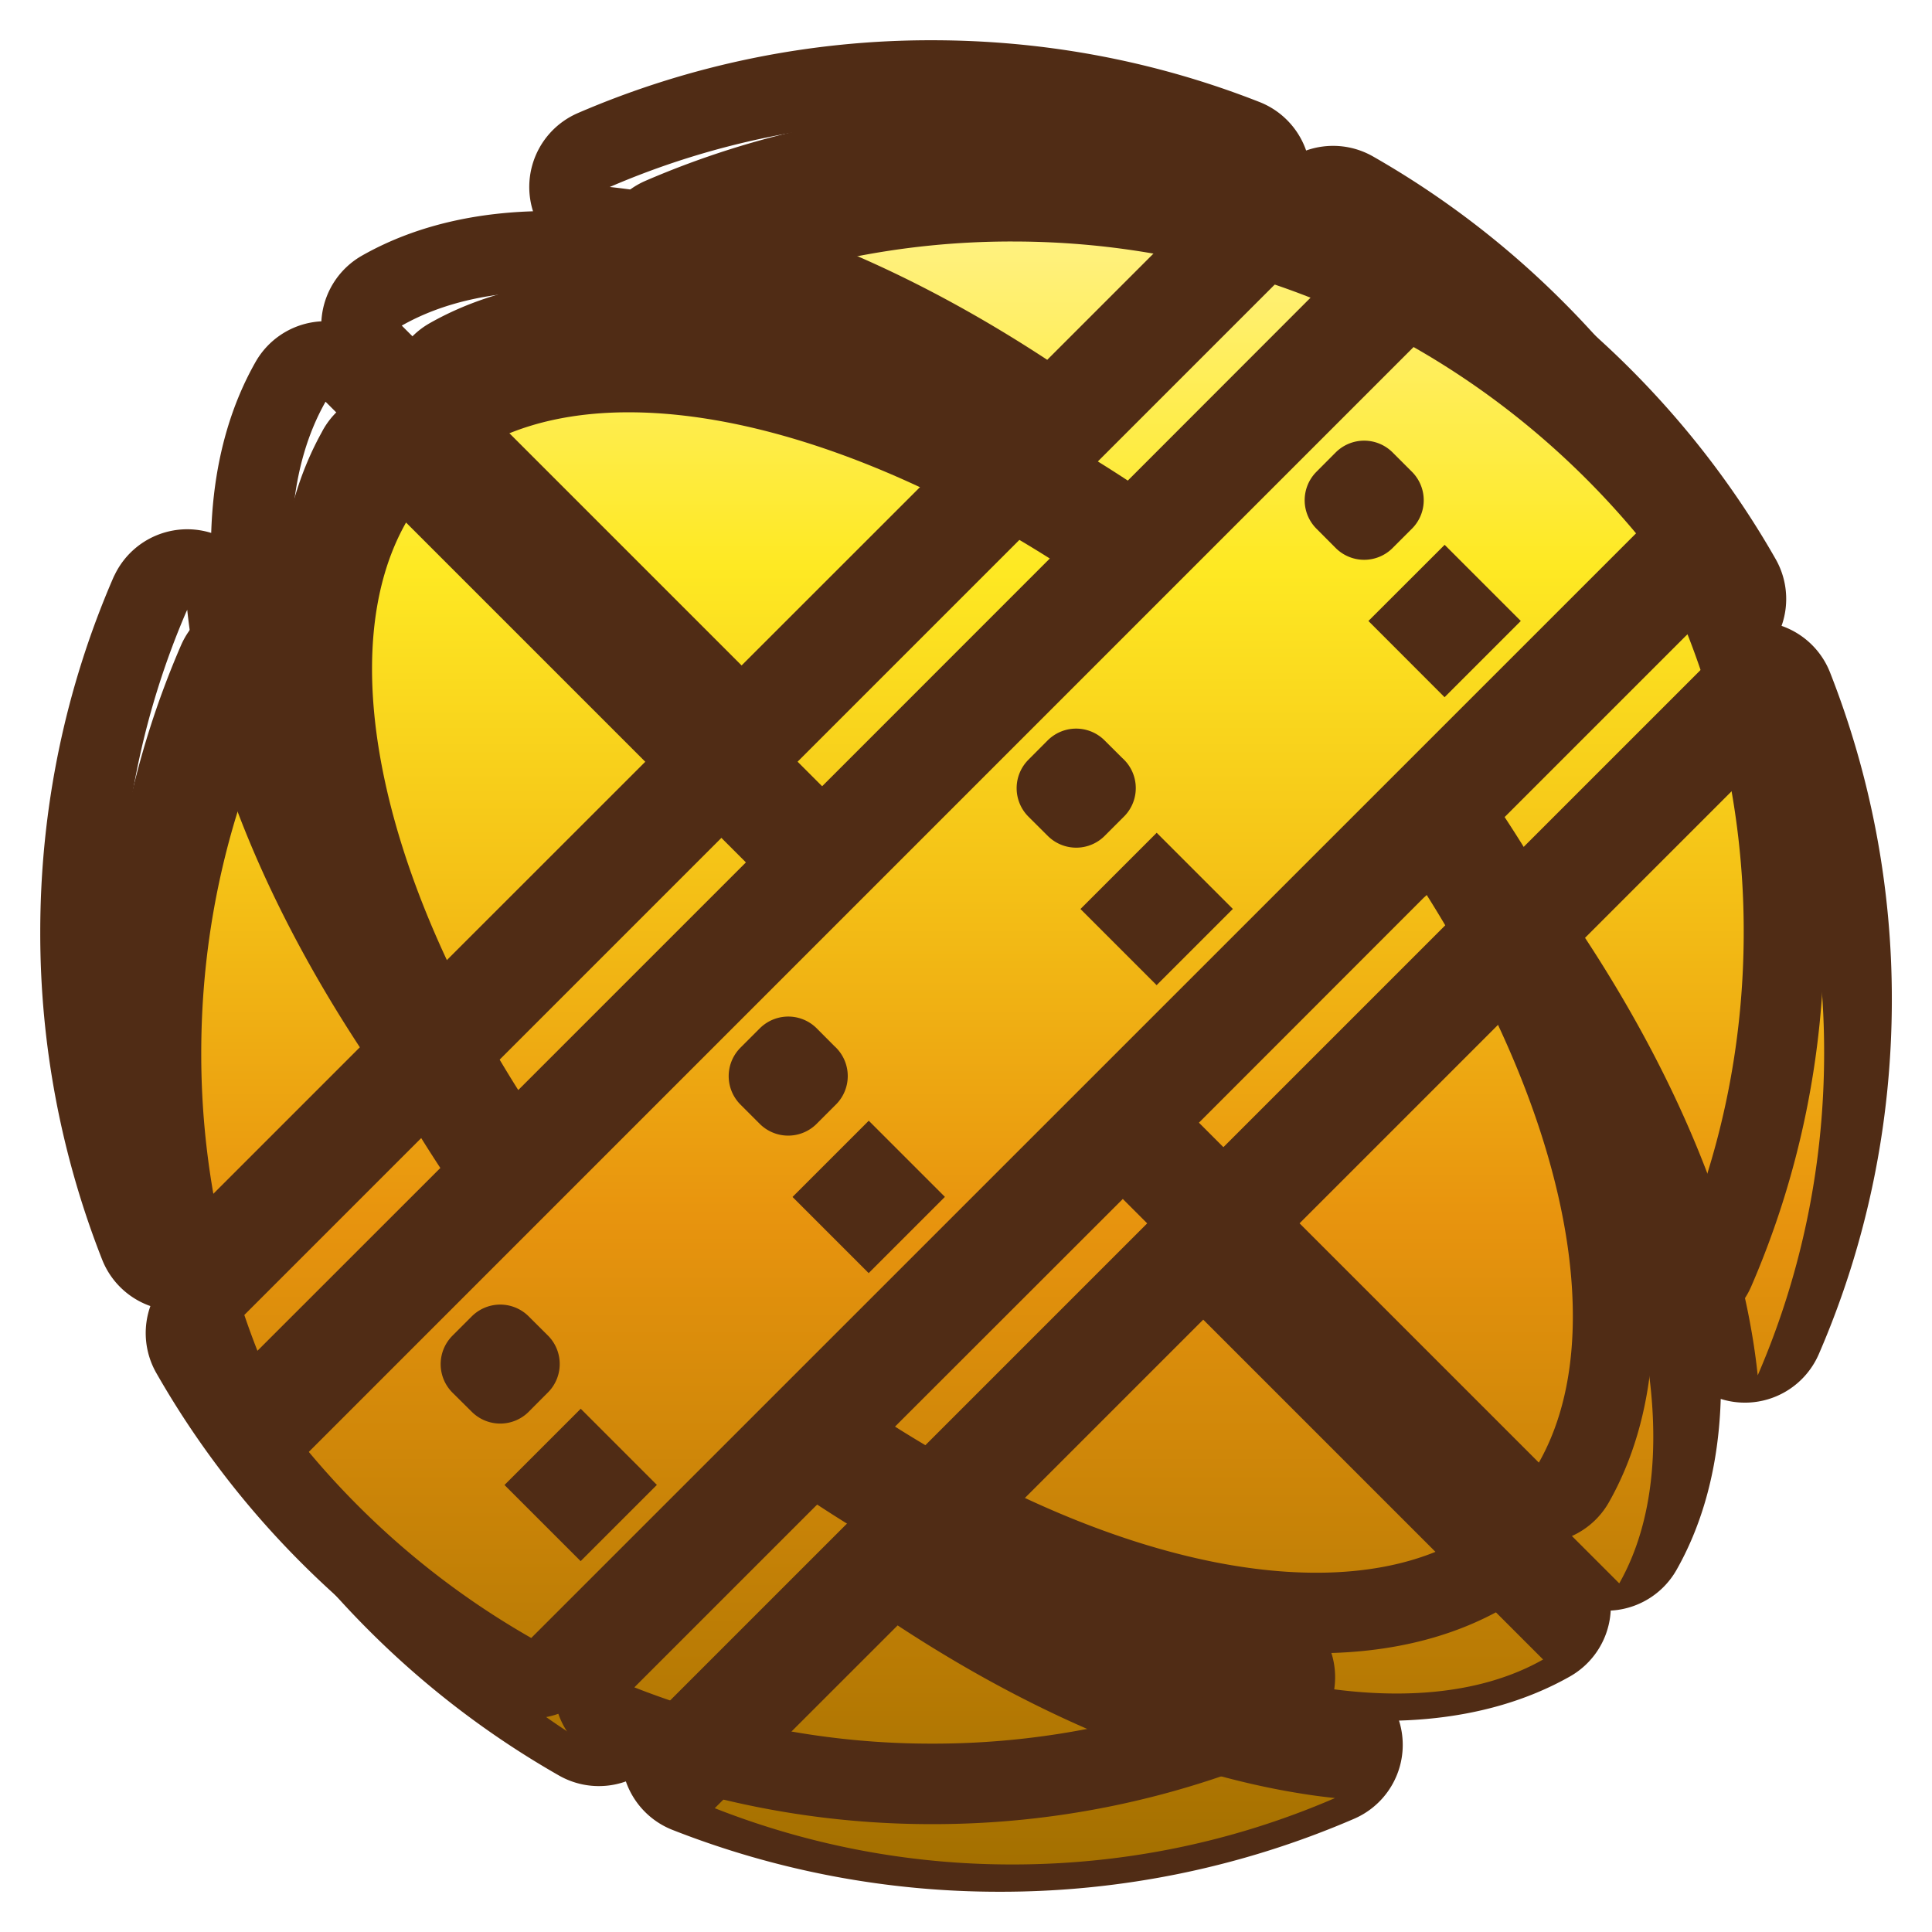 <svg viewBox="0 0 24 24" fill="none" xmlns="http://www.w3.org/2000/svg"><path d="M16.304 2.573a.5.5 0 0 1 .17.819l-2.271 2.271a.5.5 0 0 1-.628.064c-1.665-1.093-3.328-1.78-4.834-2.016a7.615 7.615 0 0 0-.379-.05.5.5 0 0 1-.145-.956 10.556 10.556 0 0 1 4.203-.865c1.35 0 2.662.252 3.884.733Zm.743.725a.5.5 0 0 1 .6-.081 10.632 10.632 0 0 1 2.254 1.721c.68.681 1.258 1.439 1.722 2.254a.5.5 0 0 1-.08.601L7.792 21.542a.5.5 0 0 1-.6.08 10.635 10.635 0 0 1-2.254-1.72 10.635 10.635 0 0 1-1.722-2.254.5.5 0 0 1 .08-.601l13.75-13.75Zm-3.898 2.557a.5.5 0 0 1 .086.776l-2.829 2.83A.5.5 0 0 1 9.7 9.46L5.477 5.238a.5.5 0 0 1 .107-.788c.608-.345 1.336-.496 2.122-.488l-.004.5.004-.5c1.602.016 3.53.686 5.443 1.893Zm-8.7-.271a.5.5 0 0 1 .789-.107L9.46 9.699a.5.5 0 0 1 0 .707l-2.829 2.829a.5.5 0 0 1-.776-.087c-.901-1.427-1.499-2.857-1.754-4.15-.252-1.286-.175-2.491.349-3.414ZM2.707 8.216a.5.5 0 0 1 .956.146c.013.125.03.25.05.378.236 1.506.923 3.17 2.016 4.835a.5.5 0 0 1-.065.628l-2.271 2.27a.5.5 0 0 1-.819-.17 10.571 10.571 0 0 1-.733-3.883c0-1.469.298-2.893.866-4.204Zm18.742.15a.5.5 0 0 1 .819.17 10.58 10.58 0 0 1 .733 3.884c0 1.468-.298 2.893-.866 4.203a.5.5 0 0 1-.956-.146 7.545 7.545 0 0 0-.05-.378c-.236-1.506-.923-3.17-2.016-4.835a.5.5 0 0 1 .065-.628l2.271-2.27Zm-3.24 3.239a.5.5 0 0 1 .777.086c.9 1.427 1.499 2.857 1.753 4.15.253 1.286.176 2.491-.348 3.415a.5.5 0 0 1-.788.106l-4.222-4.221a.5.5 0 0 1 0-.708l2.828-2.828Zm-3.775 3.775a.5.5 0 0 1 .707 0l4.222 4.221a.5.5 0 0 1-.106.789c-.924.523-2.129.6-3.414.348-1.294-.255-2.724-.852-4.15-1.753a.5.5 0 0 1-.088-.777l2.83-2.828Zm-3.796 3.797a.5.5 0 0 1 .627-.065c1.666 1.093 3.329 1.78 4.835 2.016.127.02.253.036.379.05a.5.5 0 0 1 .145.956A10.56 10.56 0 0 1 12.42 23a10.58 10.58 0 0 1-3.884-.734.5.5 0 0 1-.17-.819l2.27-2.27Zm7.388-12.124-.239-.239-.24.24.24.24.239-.24Zm-3.577 3.578-.239-.24-.24.24.24.24.24-.24Zm-3.577 3.577-.24-.239-.24.24.24.239.24-.24Zm-3.578 3.577-.239-.239-.24.24.24.24.239-.24Z" fill="#502C15" stroke="#502C15" stroke-linejoin="round"/><g filter="url(#a)"><path d="M11.58 1.5c1.287 0 2.537.24 3.7.698L13.01 4.47C11.3 3.348 9.57 2.627 7.977 2.377a8.109 8.109 0 0 0-.403-.053A10.056 10.056 0 0 1 11.58 1.5Zm4.98 1.311c.777.443 1.499.992 2.148 1.641.649.65 1.198 1.371 1.64 2.148L6.6 20.348a10.129 10.129 0 0 1-2.148-1.64 10.138 10.138 0 0 1-1.64-2.148L16.56 2.811Zm-9.699.811c1.479.014 3.317.64 5.18 1.816L9.213 8.267 4.991 4.045c.512-.291 1.148-.43 1.87-.423ZM4.044 4.991l4.222 4.222-2.828 2.828c-1.752-2.774-2.28-5.49-1.394-7.05Zm12.902.277-.947.946.946.947.947-.947-.946-.946ZM2.325 7.575c.014.133.031.267.053.403.25 1.593.97 3.323 2.092 5.031L2.198 15.28a10.071 10.071 0 0 1-.698-3.7c0-1.4.284-2.757.825-4.005Zm18.636.304a10.06 10.06 0 0 1 .699 3.701c0 1.4-.285 2.757-.825 4.005a8.177 8.177 0 0 0-.053-.404c-.25-1.592-.97-3.322-2.092-5.031l2.271-2.271Zm-7.592.966-.947.947.946.946.947-.947-.946-.946Zm4.353 2.273c1.751 2.774 2.28 5.49 1.393 7.051l-4.222-4.222 2.829-2.829Zm-7.93 1.304-.947.947.946.946.947-.947-.946-.946Zm4.155 2.471 4.222 4.222c-1.561.886-4.277.359-7.051-1.393l2.829-2.829ZM6.214 16l-.947.947.946.946.947-.947L6.214 16Zm3.936 2.691c1.709 1.122 3.438 1.842 5.031 2.092.136.022.27.039.403.053-1.247.54-2.604.825-4.004.825a10.06 10.06 0 0 1-3.701-.699l2.271-2.27Z" fill="url(#b)"/></g><path d="M15.464 1.733a.5.5 0 0 1 .17.819l-2.271 2.271a.5.5 0 0 1-.628.065C11.07 3.795 9.407 3.108 7.901 2.87a7.615 7.615 0 0 0-.379-.05.5.5 0 0 1-.146-.956A10.556 10.556 0 0 1 11.58 1c1.35 0 2.662.252 3.884.733Zm.743.725a.5.5 0 0 1 .6-.081 10.632 10.632 0 0 1 2.254 1.722 10.65 10.65 0 0 1 1.722 2.253.5.5 0 0 1-.08.601L6.952 20.702a.5.5 0 0 1-.6.08 10.628 10.628 0 0 1-2.254-1.72 10.638 10.638 0 0 1-1.722-2.254.5.5 0 0 1 .08-.601l13.75-13.75Zm-3.898 2.557a.5.5 0 0 1 .086.777L9.566 8.62a.5.5 0 0 1-.707 0L4.637 4.398a.5.5 0 0 1 .107-.788c.608-.345 1.336-.495 2.122-.488l-.005.5.005-.5c1.602.016 3.53.686 5.443 1.893Zm-8.7-.271a.5.5 0 0 1 .789-.107L8.62 8.859a.5.5 0 0 1 0 .707l-2.83 2.829a.5.5 0 0 1-.776-.087c-.901-1.427-1.5-2.857-1.754-4.15-.253-1.286-.175-2.49.349-3.414ZM1.867 7.376a.5.5 0 0 1 .956.146c.013.125.03.25.05.378.236 1.507.923 3.17 2.015 4.835a.5.5 0 0 1-.064.628l-2.271 2.271a.5.5 0 0 1-.819-.17A10.572 10.572 0 0 1 1 11.58c0-1.469.298-2.893.866-4.204Zm18.742.15a.5.5 0 0 1 .819.17 10.58 10.58 0 0 1 .733 3.884c0 1.469-.298 2.893-.866 4.203a.5.5 0 0 1-.956-.145 7.564 7.564 0 0 0-.05-.379c-.236-1.506-.923-3.17-2.016-4.835a.5.5 0 0 1 .065-.628l2.27-2.27Zm-3.24 3.239a.5.5 0 0 1 .777.086c.9 1.427 1.499 2.857 1.753 4.151.253 1.286.176 2.49-.348 3.414a.5.5 0 0 1-.788.107L14.54 14.3a.5.5 0 0 1 0-.707l2.828-2.83Zm-3.775 3.775a.5.5 0 0 1 .707 0l4.222 4.221a.5.5 0 0 1-.107.789c-.923.524-2.128.6-3.413.348-1.294-.254-2.724-.852-4.151-1.753a.5.5 0 0 1-.087-.777l2.83-2.828Zm-3.796 3.797a.5.5 0 0 1 .627-.065c1.666 1.093 3.329 1.78 4.835 2.016.127.02.253.037.379.05a.5.5 0 0 1 .145.956 10.56 10.56 0 0 1-4.203.866 10.56 10.56 0 0 1-3.884-.734.5.5 0 0 1-.17-.819l2.27-2.27Zm7.388-12.123-.24-.24-.239.24.239.24.24-.24ZM13.608 9.79l-.24-.239-.239.24.24.239.24-.24Zm-3.578 3.577-.238-.239-.24.24.239.239.24-.24Zm-3.577 3.577-.239-.238-.24.24.24.238.239-.24Z" stroke="#502C15" stroke-linejoin="round"/><defs><linearGradient id="b" x1="11.58" y1="21.66" x2="11.58" y2="1.5" gradientUnits="userSpaceOnUse"><stop stop-color="#A47000"/><stop offset=".4" stop-color="#E8940E"/><stop offset=".6" stop-color="#F4C016"/><stop offset=".8" stop-color="#FEE923"/><stop offset="1" stop-color="#FFF17F"/></linearGradient><filter id="a" x=".5" y=".5" width="22.66" height="22.66" filterUnits="userSpaceOnUse" color-interpolation-filters="sRGB"><feFlood flood-opacity="0" result="BackgroundImageFix"/><feBlend in="SourceGraphic" in2="BackgroundImageFix" result="shape"/><feColorMatrix in="SourceAlpha" values="0 0 0 0 0 0 0 0 0 0 0 0 0 0 0 0 0 0 127 0" result="hardAlpha"/><feOffset dx="1" dy="1.5"/><feGaussianBlur stdDeviation=".25"/><feComposite in2="hardAlpha" operator="arithmetic" k2="-1" k3="1"/><feColorMatrix values="0 0 0 0 0.976 0 0 0 0 0.937 0 0 0 0 0.784 0 0 0 1 0"/><feBlend in2="shape" result="effect1_innerShadow_3193_176717"/></filter></defs></svg>